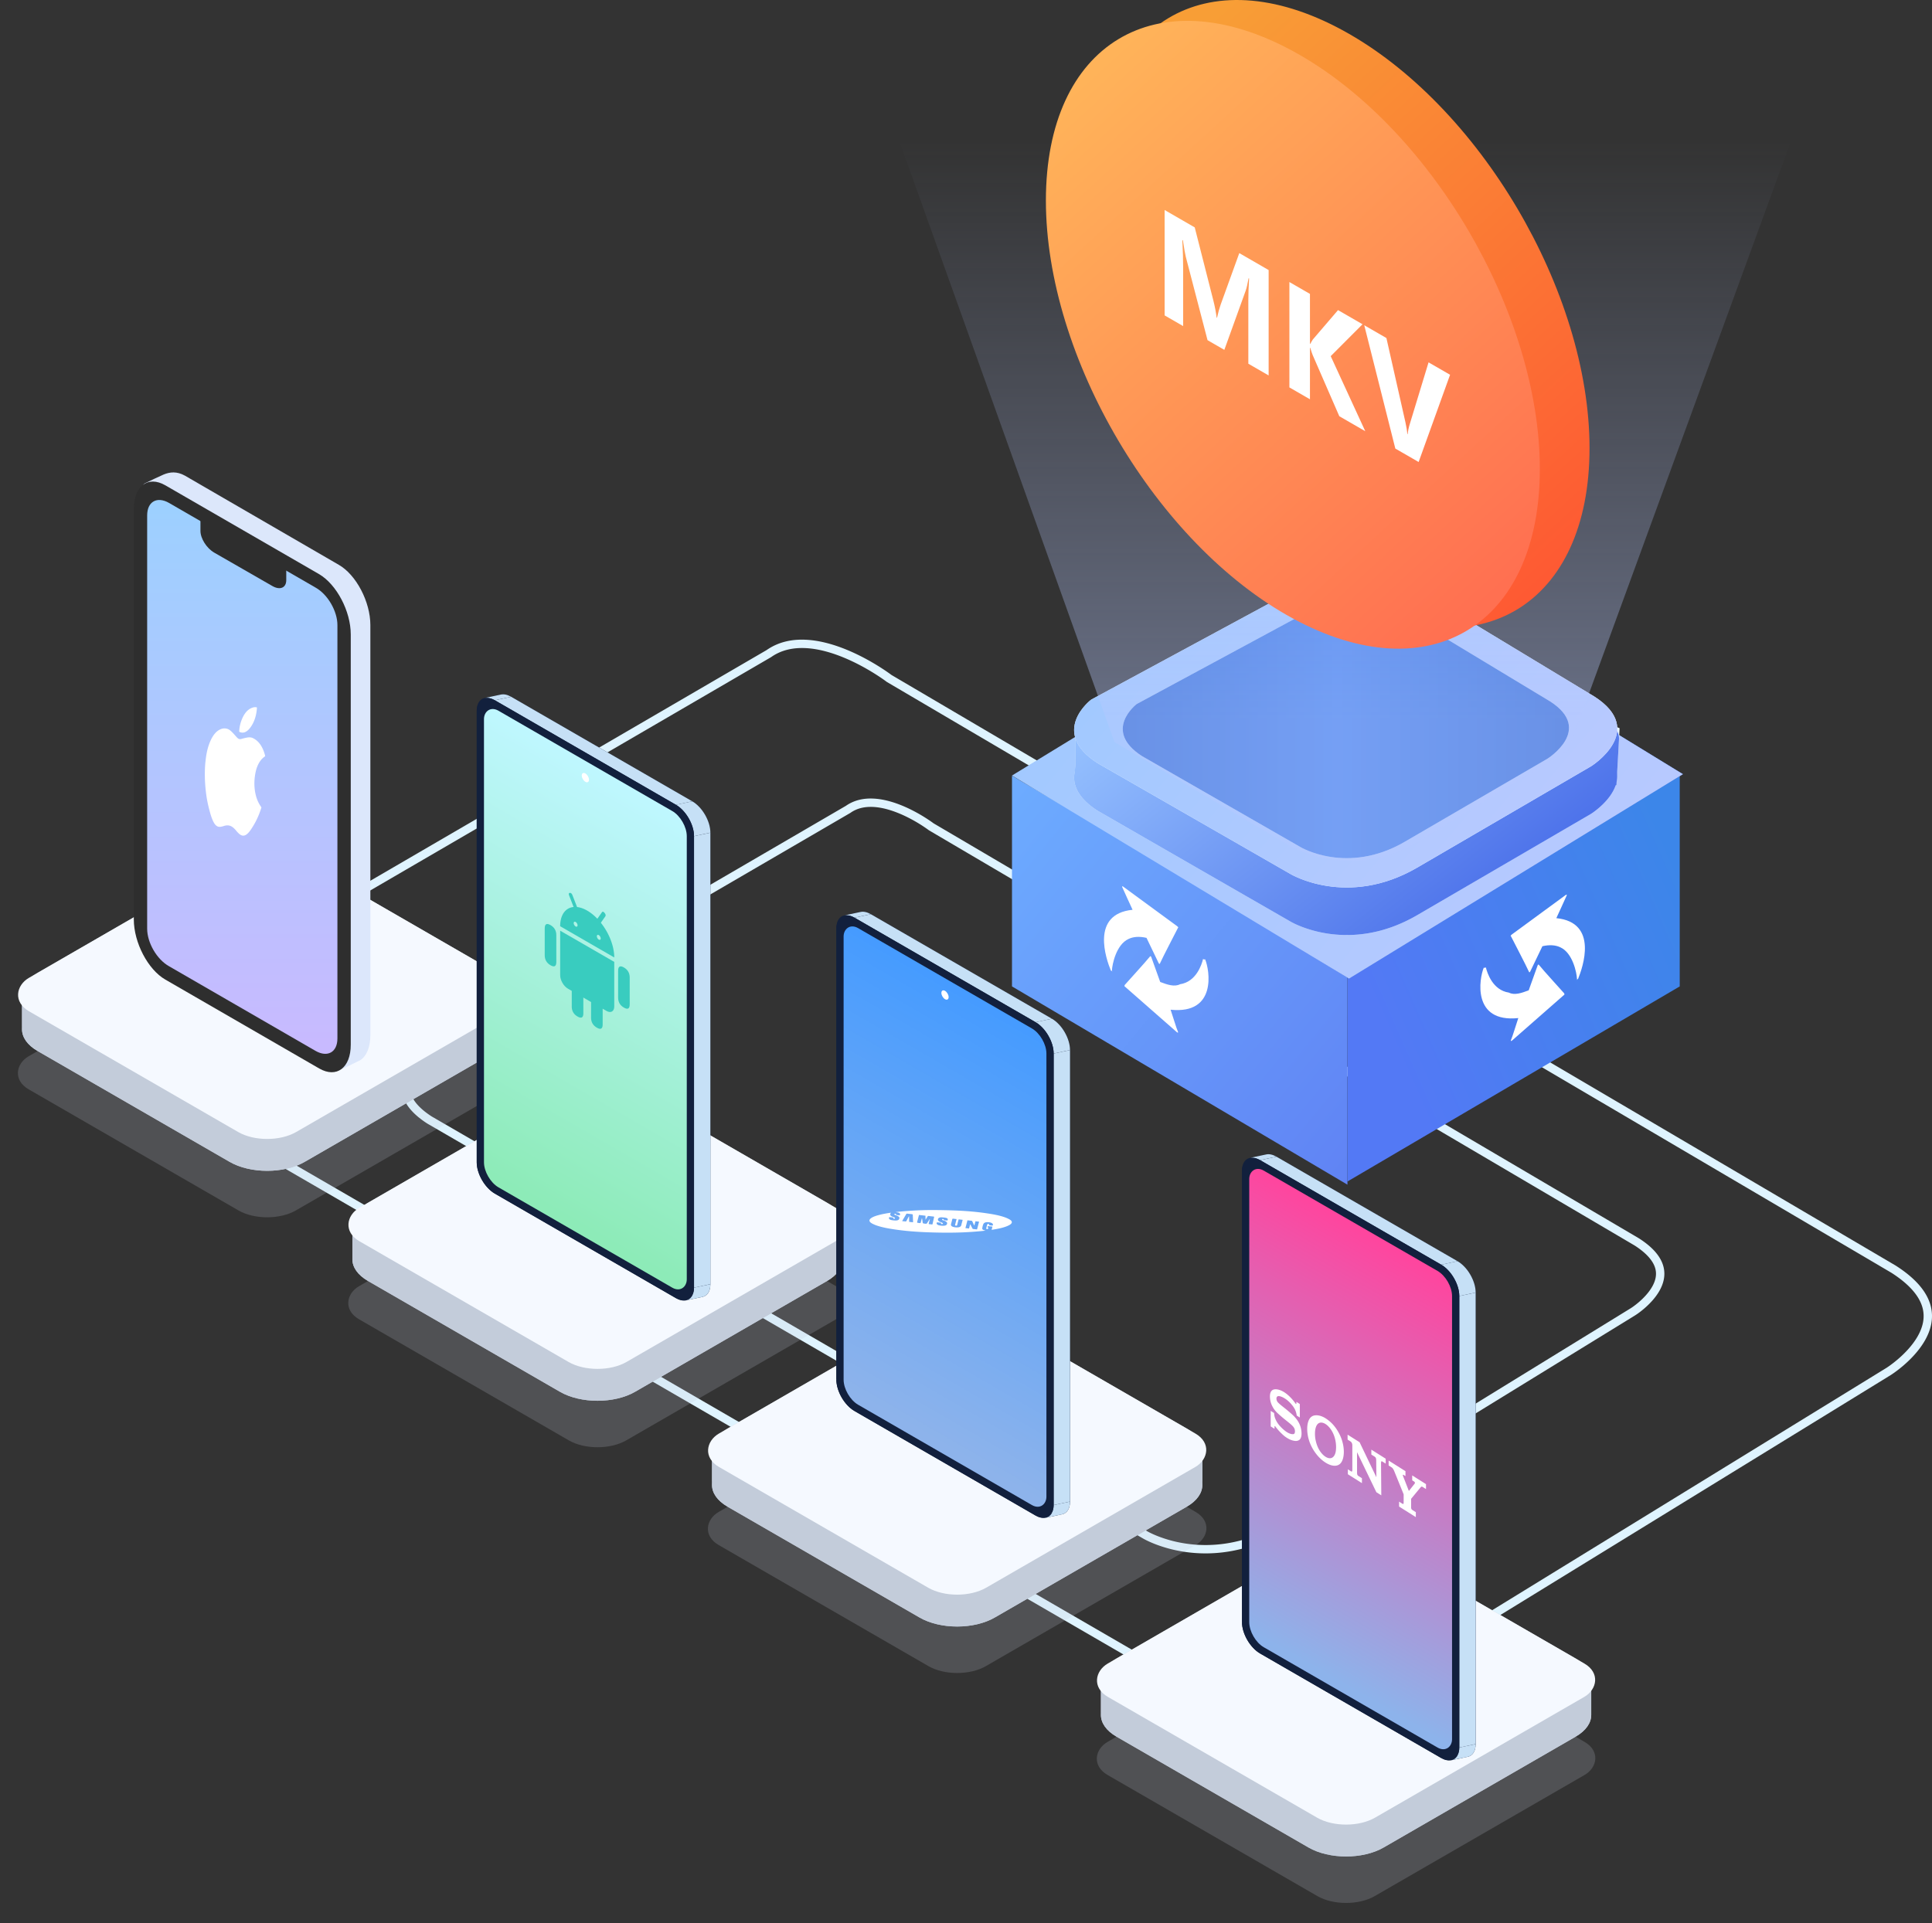 <svg width="462" height="460" fill="none" xmlns="http://www.w3.org/2000/svg"><rect width="100%" height="100%" fill="#333333" stroke="none"/><path fill-rule="evenodd" clip-rule="evenodd" d="M101.637 253.686a12.67 12.67 0 0 0-1.203 1.148c-.751.817-1.568 1.917-2.039 3.165-.457 1.211-.58 2.524-.033 3.929.557 1.434 1.905 3.206 4.865 5.115l171.152 99.243.008.005h.001l.002.002.001.001.015.008.099.055c.093.052.242.132.442.233.4.201 1.008.487 1.799.803a30.832 30.832 0 0 0 6.757 1.809c5.694.859 13.605.485 22.397-4.583l84.11-51.729.003-.002.01-.006.01-.006.039-.026a14.103 14.103 0 0 0 .454-.311c.344-.246.827-.61 1.367-1.073 1.099-.943 2.345-2.221 3.177-3.676.821-1.437 1.163-2.9.76-4.38-.409-1.498-1.69-3.414-4.967-5.512l-168.735-99.302-.094-.072-.002-.001-.002-.001-.02-.015-.057-.043-.037-.027a34.756 34.756 0 0 0-1.869-1.256c-1.273-.795-3.035-1.789-5.019-2.61-4.125-1.708-8.469-2.375-11.611-.178l-.067.047-101.713 59.246Zm121.609-56.752 168.664 99.259c14.177 9.047-.84 18.393-.84 18.393l-84.146 51.751c-18.505 10.683-33.56 1.673-33.56 1.673l-171.18-99.26c-12.857-8.259-1.677-16.721-1.677-16.721l101.765-59.276c8.09-5.655 20.974 4.181 20.974 4.181Z" fill="#DFF4FF"/><path fill-rule="evenodd" clip-rule="evenodd" d="m39.543 241.524 144.849-84.342.067-.047c4.857-3.394 11.423-2.284 17.342.165 2.881 1.192 5.433 2.632 7.271 3.78a49.665 49.665 0 0 1 2.148 1.418c.249.175.44.313.567.405l.14.104.032.024.006.005h.001l.094.072 240.223 141.323c4.779 3.056 6.788 5.938 7.445 8.344.652 2.389.077 4.706-1.164 6.876-1.252 2.19-3.105 4.082-4.707 5.456-.792.678-1.5 1.212-2.006 1.573-.252.18-.454.316-.588.406l-.149.097-.028.018-.005.003-.006.004-119.776 73.638c-12.714 7.33-24.181 7.881-32.451 6.633-4.149-.626-7.503-1.707-9.808-2.626a33.55 33.55 0 0 1-2.63-1.173 19.342 19.342 0 0 1-.658-.346l-.075-.041-.079-.045-.032-.019h-.001l-.001-.001-.001-.001-.01-.006L41.848 261.957c-4.323-2.783-6.396-5.435-7.275-7.695-.868-2.233-.664-4.322.044-6.199.723-1.914 1.961-3.571 3.071-4.779a19.024 19.024 0 0 1 1.404-1.378c.177-.157.319-.274.412-.35l.04-.032Zm1.262 22.141c-18.306-11.756-2.388-23.799-2.388-23.799l144.897-84.37c11.519-8.05 29.864 5.95 29.864 5.95l240.15 141.28c20.186 12.876-1.195 26.179-1.195 26.179l-119.81 73.66c-26.349 15.205-47.785 2.38-47.785 2.38L40.805 263.665Z" fill="#DFF4FF"/><path fill-rule="evenodd" clip-rule="evenodd" d="M242 185.554v50.387l80.215 47.422v-50.8L242 185.554Z" fill="url(#a)"/><path fill-rule="evenodd" clip-rule="evenodd" d="M401.674 185.554v50.387l-79.459 46.664v-49.284l79.459-47.767Z" fill="url(#b)"/><path fill-rule="evenodd" clip-rule="evenodd" d="M279.929 241.515c.469 1.343 1.403 4.531 1.763 5.29.11.376-.256.093-.256.093l-12.356-10.842c-.142-.142-.207.026-.151-.428.156-.204 5.119-5.629 6.068-6.841.177-.232.314.148.314.148l2.131 5.946c1.756.662 3.391 1.228 4.74.543 3.851-.584 5.171-4.647 5.513-6.057.076.013.172.246.483.08 1.104 2.591 2.865 13.226-8.249 12.068Zm-2.862-11.152-2.9-6.033c-1.685-.394-3.183-.296-4.341.284-2.876 1.339-3.863 5.977-3.936 7.562-.019.337.442.332-.256-.035-1.09-2.667-4.96-13.503 5.199-14.526-.644-1.366-1.956-4.278-2.461-5.393-.161-.388.215-.15.215-.15l12.883 9.446c.151.128.41.317.207.438-.106.247-3.654 7.025-4.305 8.508-.119.285-.305-.101-.305-.101ZM363.071 243.515c-.469 1.343-1.403 4.531-1.763 5.29-.11.376.256.093.256.093l12.356-10.842c.142-.142.207.026.151-.428-.156-.204-5.119-5.629-6.068-6.841-.177-.232-.314.148-.314.148l-2.131 5.946c-1.756.662-3.391 1.228-4.74.543-3.851-.584-5.171-4.647-5.513-6.057-.076.013-.172.246-.483.08-1.104 2.591-2.865 13.226 8.249 12.068Zm2.862-11.152 2.9-6.033c1.685-.394 3.183-.296 4.341.284 2.876 1.339 3.863 5.977 3.936 7.562.019.337-.442.332.256-.035 1.09-2.667 4.96-13.503-5.199-14.526.644-1.366 1.956-4.278 2.461-5.393.161-.388-.215-.15-.215-.15l-12.883 9.446c-.151.128-.41.317-.207.438.106.247 3.654 7.025 4.305 8.508.119.285.305-.101.305-.101Z" fill="#fff"/><path fill-rule="evenodd" clip-rule="evenodd" d="m322.595 136.27 79.848 48.904-79.848 48.905-79.849-48.905 79.849-48.904Z" fill="#316ADA"/><path d="m322.594 136.27 79.849 48.904-79.849 48.905L242 185.5l80.594-49.23Z" fill="url(#c)"/><path fill-rule="evenodd" clip-rule="evenodd" d="m387.296 174.181-.601 10.855a6.41 6.41 0 0 1-.11 1.977l-.046.816h-.18c-1.344 3.982-5.874 6.823-5.874 6.823l-41.621 24.264c-16.691 9.688-30.27 1.515-30.27 1.515l-46.162-26.537c-5.413-3.497-6.101-7.032-5.297-9.81v-10.662l6.811-3.032v6.704l54.486-29.451c7.297-5.13 18.919 3.791 18.919 3.791l42.378 25.623v-5.909l7.567 3.033Z" fill="#EAF6FF"/><path d="M384.823 173.189a3.714 3.714 0 0 1 2.326 3.652l-.42 7.575c-.023.413-.003.826-.002 1.24.001.441-.044.875-.13 1.297a.993.993 0 0 0-.016.122l-.036.651a.11.11 0 0 1-.108.103.11.11 0 0 0-.104.073c-1.248 3.584-5.055 6.228-5.741 6.681a4.355 4.355 0 0 1-.217.134l-41.511 24.199c-16.038 9.309-29.202 2.127-30.208 1.551l-.131-.076-46.093-26.497c-4.721-3.05-5.848-6.13-5.525-8.71.092-.74.228-1.478.228-2.223v-7.327c0-1.345.792-2.564 2.02-3.111l1.859-.828a2.084 2.084 0 0 1 2.932 1.904c0 1.578 1.686 2.583 3.075 1.833l51.411-27.789c6.55-4.604 16.583 2.111 18.57 3.535.238.171.474.332.725.484l39.244 23.727c1.211.733 2.758-.14 2.758-1.555a1.817 1.817 0 0 1 2.493-1.687l2.601 1.042Z" fill="url(#d)"/><path fill-rule="evenodd" clip-rule="evenodd" d="m262.433 182.52 46.162 26.538s13.578 8.173 30.27-1.517l41.621-24.262s13.545-8.476.757-16.681l-43.891-26.538s-11.622-8.921-18.919-3.791l-57.513 31.087s-10.083 7.674 1.513 15.164Z" fill="#EAF6FF"/><path d="m262.433 182.52 46.093 26.498.131.076c1.005.576 14.169 7.758 30.208-1.553l41.514-24.2c.072-.042.134-.079.203-.124 1.188-.782 12.812-8.822.661-16.619l-43.515-26.311a10.994 10.994 0 0 1-.725-.483c-1.986-1.424-12.02-8.139-18.57-3.535l-56.972 30.795c-.36.194-.702.412-1.007.686-1.845 1.657-8.065 8.283 1.979 14.77Z" fill="url(#e)"/><path fill-rule="evenodd" clip-rule="evenodd" d="m273.071 180.841 37.925 21.781s11.156 6.708 24.868-1.244l34.194-19.914s11.128-6.956.622-13.692l-36.06-21.781s-9.547-7.322-15.542-3.111l-47.25 25.515s-8.285 6.298 1.243 12.446Z" fill="#EAF6FF"/><path d="m273.071 180.841 37.925 21.781s11.156 6.708 24.868-1.244l34.194-19.914s11.128-6.956.622-13.692l-36.06-21.781s-9.547-7.322-15.542-3.111l-47.25 25.515s-8.285 6.298 1.243 12.446Z" fill="url(#f)"/><path opacity=".4" d="M215 33.58h213.333L375 179.5l-36.311 22.027a30.471 30.471 0 0 1-31.331.167L266.5 177.5 215 33.58Z" fill="url(#g)"/><path d="M321.047 7.23C288.43-10.502 261.99 5.505 261.99 42.98c0 37.477 26.44 82.231 59.057 99.964 32.616 17.731 59.057 1.725 59.057-35.751 0-37.475-26.441-82.231-59.057-99.963Z" fill="url(#h)"/><path d="M309.163 12.215c-32.616-17.732-59.058-1.726-59.058 35.75 0 37.477 26.442 82.232 59.058 99.964s59.056 1.726 59.056-35.751-26.44-82.23-59.056-99.963Z" fill="url(#i)"/><path d="m303.371 89.802-4.856-2.804V71.916c0-1.629.061-3.393.183-5.291l-.122-.07c-.254 1.4-.482 2.381-.685 2.944l-5.115 14.186-4.019-2.32-5.206-19.97c-.142-.539-.371-1.842-.685-3.91l-.137-.08c.132 2.56.198 4.779.198 6.654v13.939l-4.43-2.558V50.233l7.2 4.158 4.46 17.516c.356 1.4.614 2.751.777 4.052l.091.053c.274-1.237.563-2.282.868-3.138l4.46-12.331 7.018 4.052v25.207Zm23.109 13.342-6.211-3.586-6.363-14.625c-.122-.282-.315-.856-.579-1.723l-.076-.044v12.34l-4.917-2.839V67.46l4.917 2.839v11.918l.076.044c.122-.258.325-.61.609-1.055l6.028-7.031 5.861 3.384-7.611 7.629 8.266 17.956Zm20.277-13.5-7.52 20.865-5.572-3.217-7.429-29.496 5.298 3.058 4.552 20.171c.243 1.09.39 2.013.441 2.769l.091.053c.071-.744.229-1.515.472-2.312l4.522-14.862 5.145 2.97Z" fill="#fff"/><rect opacity=".2" width="73.771" height="73.771" rx="7.92" transform="matrix(.866 .5 -.866 .5 63.887 219.719)" fill="#C3CCDA"/><path d="M54.902 214.507c4.963-2.865 13.009-2.865 17.971 0l45.917 26.51c2.481 1.432 3.721 3.31 3.722 5.187 0 1.878-1.241 3.756-3.722 5.189l-45.917 26.51c-4.962 2.865-13.008 2.865-17.97 0l-45.917-26.51c-2.481-1.433-3.722-3.31-3.722-5.187 0-1.878 1.24-3.756 3.722-5.189l45.916-26.51Z" fill="#C3CCDA"/><path d="M54.902 206.188c4.962-2.865 13.008-2.865 17.971 0v8.319c-4.962-2.865-13.008-2.865-17.97 0l-.001-8.319ZM118.789 232.698l-45.916-26.51v8.32l45.916 26.51v-8.32Z" fill="#C3CCDA"/><path d="m54.904 206.188-45.916 26.51v8.32l45.916-26.51v-8.32ZM122.512 237.886c-.001-1.877-1.241-3.754-3.722-5.187v8.32c2.481 1.433 3.721 3.31 3.722 5.187v-8.32ZM8.988 232.699c-2.481 1.433-3.722 3.311-3.722 5.189v8.318c0-1.877 1.241-3.754 3.722-5.187v-8.32Z" fill="#C3CCDA"/><path d="M118.79 243.074c2.481-1.432 3.721-3.31 3.722-5.188v8.32c0 1.878-1.241 3.756-3.722 5.188v-8.32ZM5.266 237.886c0 1.877 1.241 3.754 3.722 5.187v8.32c-2.48-1.433-3.721-3.309-3.722-5.187v-8.32ZM72.873 269.584l45.917-26.51v8.32l-45.917 26.51v-8.32ZM8.988 243.074l45.916 26.51v8.32l-45.916-26.51v-8.32Z" fill="#C3CCDA"/><path d="M54.902 269.584c4.962 2.865 13.008 2.865 17.97 0v8.32c-4.962 2.865-13.008 2.865-17.97 0v-8.32Z" fill="#C3CCDA"/><rect width="73.771" height="73.771" rx="8" transform="matrix(.866 .5 -.866 .5 63.887 201)" fill="#F5F9FF"/><path d="m79.873 253.878-36.804-21.267c-4.142-2.378-7.537-8.833-7.537-14.405v-98.114c0-2.786-2.309-3.465-.883-4.484.068-.068 4.414-2.107 4.482-2.107 1.494-.611 3.123-.815 5.093.272l36.803 21.335c4.142 2.378 7.537 8.833 7.537 14.405v98.114c0 2.922-.95 5.028-2.444 5.979-.068.068-5.16 2.514-5.229 2.514-1.426.476.815-1.155-1.018-2.242Z" fill="#DCE7FB"/><path d="m76.34 255.576-36.804-21.267c-4.142-2.378-7.537-8.833-7.537-14.404V121.79c0-5.571 3.395-8.085 7.537-5.707L76.34 137.35c4.142 2.446 7.537 8.833 7.537 14.405v98.114c0 5.571-3.395 8.085-7.537 5.707Z" fill="#2E2E2E"/><path d="M40.42 120.296c-2.851-1.631-5.228-.34-5.228 2.99v98.861c0 3.33 2.309 7.338 5.229 8.969l35.038 20.248c2.852 1.631 5.228.34 5.228-2.99v-98.861c0-3.33-2.308-7.338-5.228-8.969L40.42 120.296Z" fill="url(#j)"/><path d="M62.411 192.958c-.775-1.084-1.297-2.462-1.5-4.192-.145-1.244-.08-2.468.132-3.67.196-1.117.535-2.064 1.026-2.832.368-.576.79-.991 1.244-1.309.11-.078.111-.079.06-.28a9.598 9.598 0 0 0-.367-1.15c-.608-1.545-1.46-2.431-2.45-2.94-.513-.263-1.038-.255-1.561-.148-.441.091-.882.19-1.319.322-.372.112-.701-.017-1.025-.373-.383-.421-.756-.875-1.15-1.263-.387-.382-.785-.706-1.229-.814-.378-.092-.756-.112-1.133-.013-1.357.355-2.373 1.648-3.117 3.66-.448 1.214-.715 2.562-.87 4.069-.085.67-.132 1.427-.155 2.191-.06 2.034.073 4.035.346 6.015.207 1.491.541 2.896.926 4.266.218.78.477 1.514.812 2.155.411.789.914 1.164 1.514 1.122.311-.022.618-.096.924-.197.462-.153.926-.211 1.395-.083.573.156 1.078.608 1.554 1.187.251.307.511.586.787.816.558.466 1.12.513 1.689.103.328-.236.626-.568.902-.958 1.048-1.482 1.942-3.208 2.608-5.297.072-.229.073-.224-.043-.387ZM57.286 175.072c.445.203.89.229 1.336.036.549-.237 1.022-.731 1.448-1.374.68-1.025 1.148-2.291 1.325-3.877.011-.104.024-.208.034-.312.034-.333.021-.352-.17-.378-.456-.063-.897.061-1.331.284-1.01.52-1.772 1.613-2.31 3.208a8.497 8.497 0 0 0-.41 2.226c-.006.118.02.16.078.187Z" fill="#fff"/><path fill-rule="evenodd" clip-rule="evenodd" d="M68.453 136.116v2.651c0 1.83-1.482 2.463-3.31 1.413l-13.901-7.987c-1.828-1.05-3.31-3.385-3.31-5.216v-2.651l20.52 11.79Z" fill="#2E2E2E"/><rect opacity=".2" width="73.771" height="73.771" rx="7.92" transform="matrix(.866 .5 -.866 .5 321.887 383.719)" fill="#C3CCDA"/><path d="M312.902 378.507c4.963-2.865 13.009-2.865 17.971 0l45.917 26.51c2.481 1.432 3.721 3.31 3.722 5.187 0 1.878-1.241 3.756-3.722 5.189l-45.917 26.51c-4.962 2.865-13.008 2.865-17.971 0l-45.916-26.51c-2.481-1.433-3.722-3.31-3.722-5.187-.001-1.878 1.24-3.756 3.722-5.189l45.916-26.51Z" fill="#C3CCDA"/><path d="M312.902 370.188c4.962-2.865 13.008-2.865 17.971 0v8.319c-4.962-2.865-13.008-2.865-17.971 0v-8.319ZM376.789 396.698l-45.916-26.51v8.32l45.916 26.51v-8.32Z" fill="#C3CCDA"/><path d="m312.904 370.188-45.916 26.51v8.32l45.916-26.51v-8.32ZM380.512 401.886c-.001-1.877-1.241-3.754-3.722-5.187v8.32c2.481 1.433 3.721 3.31 3.722 5.187v-8.32ZM266.988 396.699c-2.481 1.433-3.722 3.311-3.722 5.189v8.318c.001-1.877 1.241-3.754 3.722-5.187v-8.32Z" fill="#C3CCDA"/><path d="M376.79 407.074c2.481-1.432 3.721-3.31 3.722-5.188v8.32c0 1.878-1.241 3.756-3.722 5.188v-8.32ZM263.266 401.886c.001 1.877 1.241 3.754 3.722 5.187v8.32c-2.481-1.433-3.721-3.309-3.722-5.187v-8.32ZM330.873 433.584l45.917-26.51v8.32l-45.917 26.51v-8.32ZM266.988 407.074l45.916 26.51v8.32l-45.916-26.51v-8.32Z" fill="#C3CCDA"/><path d="M312.902 433.584c4.962 2.865 13.008 2.865 17.971 0v8.32c-4.963 2.865-13.009 2.865-17.971 0v-8.32Z" fill="#C3CCDA"/><rect width="73.771" height="73.771" rx="8" transform="matrix(.866 .5 -.866 .5 321.887 365)" fill="#F5F9FF"/><path d="M352.873 309.168c0-2.762-1.939-6.12-4.33-7.5l-43.301-25c-.906-.523-1.747-.688-2.442-.54-1.14.242-1.888 1.324-1.888 3.04v108c0 2.761 1.938 6.119 4.33 7.5l43.301 25c.906.522 1.746.687 2.441.539 1.141-.242 1.889-1.324 1.889-3.039v-108Z" fill="#12203D"/><path d="M301.33 395.5c-2.392-1.381-4.331-4.739-4.331-7.5l3.913-.832c0 2.761 1.939 6.119 4.33 7.5l-3.912.832Z" fill="#12203D"/><path d="M297 388V280l3.912-.832v108L297 388ZM344.63 420.5l-43.301-25 3.913-.832 43.301 25-3.913.832Z" fill="#12203D"/><path d="M297 279.999c0-1.715.748-2.797 1.888-3.039l3.912-.832c-1.14.243-1.888 1.324-1.888 3.04l-3.912.831Z" fill="#12203D"/><path d="M298.888 276.96c.695-.148 1.536.016 2.442.539l3.912-.831c-.905-.523-1.746-.688-2.441-.54l-3.913.832Z" fill="#C6E0F6"/><path d="M347.074 421.039c-.695.148-1.536-.016-2.442-.539l3.913-.832c.905.523 1.746.687 2.441.54l-3.912.831Z" fill="#12203D"/><path d="M348.96 418c0 1.715-.748 2.797-1.887 3.039l3.911-.831c1.141-.243 1.889-1.324 1.889-3.04l-3.913.832ZM301.329 277.5l43.301 25 3.913-.832-43.301-25-3.913.832Z" fill="#C6E0F6"/><path d="M348.96 310v108l3.913-.832v-108l-3.913.832Z" fill="#C6E0F6"/><path d="M348.96 310c0-2.762-1.938-6.12-4.33-7.5l3.913-.832c2.391 1.381 4.33 4.739 4.33 7.5l-3.913.832Z" fill="#C6E0F6"/><rect width="60" height="118" rx="5" transform="matrix(-.866 -.5 0 1 348.961 305)" fill="#12203D"/><rect width="56" height="114" rx="4" transform="matrix(-.866 -.5 0 1 347.229 306)" fill="url(#k)"/><path d="M332.066 349.355v1.178l.713.45c.311.196.516.642.632.92.094.228 2.146 5.279 2.196 5.409.049.13.049.131.049.194v1.861c0 .085-.006.167-.016.244a.211.211 0 0 1-.064.102.121.121 0 0 1-.094.025 1.484 1.484 0 0 1-.203-.108l-.714-.451v1.178l4.002 2.525v-1.178l-.753-.475a1.843 1.843 0 0 1-.201-.148.639.639 0 0 1-.095-.145.9.9 0 0 1-.063-.181 2.41 2.41 0 0 1-.016-.264v-1.86a.283.283 0 0 1 .027-.157l2.22-2.688c.204-.237.31-.25.577-.081l.737.464v-1.178l-3.298-2.081v1.176l.498.314a.223.223 0 0 1 .076.077.46.46 0 0 1 .071.259.202.202 0 0 1-.028.101 257.86 257.86 0 0 1-1.398 1.768c-.017.014-.028.001-.041-.034l-1.367-3.505c-.095-.249-.021-.374.091-.303l.486.306v-1.176l-4.024-2.538ZM322.252 343.162v1.178l.639.403c.461.291.492.726.492 1.087v5.514c0 .33.012.791-.282.605l-.788-.497v1.177l3.366 2.123v-1.177l-.821-.518c-.328-.206-.343-.458-.347-.975v-4.724l4.623 9.574 1.175.742-.062-7.558c.006-.545.027-.715.379-.493l.737.465v-1.177l-3.433-2.167v1.177l.754.476c.346.219.404.471.409.991l.041 3.96-4.013-8.376-2.869-1.81ZM307.094 333.006c-.723-.456-1.545-.755-2.239-.69-.648.059-1.175.476-1.175 1.721a5.296 5.296 0 0 0 .429 2.025c.187.397.49 1.063 1.279 1.841a30.016 30.016 0 0 0 1.86 1.615c.751.602 1.48 1.175 1.778 1.492.238.247.637.632.637 1.355 0 .722-.42.674-.494.675-.073.001-.577.056-1.483-.516-.601-.406-1.196-.946-1.767-1.605a5.748 5.748 0 0 1-1.023-1.749 3.867 3.867 0 0 1-.213-1.18l-.821-.518v3.711l.912.575v-.502c0-.038.006-.071.017-.096.012-.025.029-.041.049-.046.02-.006.042-.001.066.014.023.015.045.04.065.071.43.573.877 1.088 1.334 1.539.48.463.789.776 1.385 1.152.629.415 1.255.668 1.856.747a1.54 1.54 0 0 0 1.102-.182c.185-.113.335-.315.437-.589.103-.274.155-.613.153-.992a5.673 5.673 0 0 0-.476-2.221 5.839 5.839 0 0 0-.589-1.02 8.505 8.505 0 0 0-.725-.866c-.473-.486-1.536-1.39-2.045-1.793-.532-.425-1.457-1.133-1.827-1.55a1.366 1.366 0 0 1-.34-.874c0-.305.104-.497.31-.575.328-.125.989.087 1.679.522.668.408 1.33 1.034 1.945 1.84.166.221.321.469.463.738.231.465.391.998.456 1.519l.737.465v-3.23l-.821-.518v.375c0 .12-.075.232-.224.007-.37-.545-1.411-1.874-2.687-2.687ZM316.974 339.241c-1.294-.816-2.667-.96-3.443-.311-.296.248-.532.629-.694 1.118-.161.49-.244 1.077-.243 1.723-.005.646.076 1.34.238 2.036.162.696.4 1.377.699 1.999.836 1.741 2.09 3.183 3.443 4.037 1.355.855 2.636 1.02 3.452.314.29-.261.521-.649.68-1.14.159-.492.242-1.077.244-1.721a8.878 8.878 0 0 0-.235-2.023 9.852 9.852 0 0 0-.689-1.99c-.876-1.834-2.021-3.139-3.452-4.042Zm0 1.378c.707.447 1.389 1.288 1.848 2.306.444.986.676 2.13.676 3.198 0 1.118-.211 1.89-.676 2.344-.465.453-1.131.433-1.848-.019-.712-.45-1.392-1.287-1.851-2.315a8.318 8.318 0 0 1-.507-1.597 7.312 7.312 0 0 1-.165-1.598c0-1.062.229-1.919.672-2.347.459-.443 1.143-.418 1.851.028Z" fill="#fff"/><rect opacity=".2" width="73.771" height="73.771" rx="7.92" transform="matrix(.866 .5 -.866 .5 142.887 274.719)" fill="#C3CCDA"/><path d="M133.902 269.507c4.963-2.865 13.009-2.865 17.971 0l45.917 26.51c2.481 1.432 3.721 3.31 3.722 5.187 0 1.878-1.241 3.756-3.722 5.189l-45.917 26.51c-4.962 2.865-13.008 2.865-17.971 0l-45.916-26.51c-2.481-1.433-3.722-3.31-3.722-5.187 0-1.878 1.24-3.756 3.722-5.189l45.916-26.51Z" fill="#C3CCDA"/><path d="M133.902 261.188c4.962-2.865 13.008-2.865 17.971 0v8.319c-4.962-2.865-13.008-2.865-17.971 0v-8.319ZM197.789 287.698l-45.916-26.51v8.32l45.916 26.51v-8.32Z" fill="#C3CCDA"/><path d="m133.904 261.188-45.916 26.51v8.32l45.916-26.51v-8.32ZM201.512 292.886c-.001-1.877-1.241-3.754-3.722-5.187v8.32c2.481 1.433 3.721 3.31 3.722 5.187v-8.32ZM87.988 287.699c-2.481 1.433-3.722 3.311-3.722 5.189v8.318c0-1.877 1.241-3.754 3.722-5.187v-8.32Z" fill="#C3CCDA"/><path d="M197.79 298.074c2.481-1.432 3.721-3.31 3.722-5.188v8.32c0 1.878-1.241 3.756-3.722 5.188v-8.32ZM84.266 292.886c0 1.877 1.241 3.754 3.722 5.187v8.32c-2.48-1.433-3.721-3.309-3.722-5.187v-8.32ZM151.873 324.584l45.917-26.51v8.32l-45.917 26.51v-8.32ZM87.988 298.074l45.916 26.51v8.32l-45.916-26.51v-8.32Z" fill="#C3CCDA"/><path d="M133.902 324.584c4.962 2.865 13.008 2.865 17.971 0v8.32c-4.963 2.865-13.009 2.865-17.971 0v-8.32Z" fill="#C3CCDA"/><rect width="73.771" height="73.771" rx="8" transform="matrix(.866 .5 -.866 .5 142.887 256)" fill="#F5F9FF"/><path d="M169.873 199.168c0-2.762-1.939-6.12-4.33-7.5l-43.301-25c-.906-.523-1.747-.688-2.442-.54-1.14.242-1.888 1.324-1.888 3.04v108c0 2.761 1.938 6.119 4.33 7.5l43.301 25c.906.522 1.746.687 2.441.539 1.141-.242 1.889-1.324 1.889-3.039v-108Z" fill="#12203D"/><path d="M118.33 285.5c-2.392-1.381-4.331-4.739-4.331-7.5l3.913-.832c0 2.761 1.939 6.119 4.33 7.5l-3.912.832Z" fill="#12203D"/><path d="M114 278V170l3.912-.832v108L114 278ZM161.63 310.5l-43.301-25 3.913-.832 43.301 25-3.913.832ZM114 169.999c0-1.715.748-2.797 1.888-3.039l3.912-.832c-1.14.243-1.888 1.324-1.888 3.04l-3.912.831Z" fill="#12203D"/><path d="M115.888 166.96c.695-.148 1.536.016 2.442.539l3.912-.831c-.905-.523-1.746-.688-2.441-.54l-3.913.832Z" fill="#C6E0F6"/><path d="M164.074 311.039c-.695.148-1.536-.016-2.442-.539l3.913-.832c.905.523 1.746.687 2.441.54l-3.912.831Z" fill="#12203D"/><path d="M165.96 308c0 1.715-.748 2.797-1.887 3.039l3.911-.831c1.141-.243 1.889-1.324 1.889-3.04l-3.913.832ZM118.329 167.5l43.301 25 3.913-.832-43.301-25-3.913.832Z" fill="#C6E0F6"/><path d="M165.96 200v108l3.913-.832v-108l-3.913.832Z" fill="#C6E0F6"/><path d="M165.96 200c0-2.762-1.938-6.12-4.33-7.5l3.913-.832c2.391 1.381 4.33 4.739 4.33 7.5l-3.913.832Z" fill="#C6E0F6"/><rect width="60" height="118" rx="5" transform="matrix(-.866 -.5 0 1 165.961 195)" fill="#12203D"/><rect width="56" height="114" rx="4" transform="matrix(-.866 -.5 0 1 164.229 196)" fill="url(#l)"/><circle cx="1" cy="1" r="1" transform="matrix(-.866 -.5 0 1 140.846 185.5)" fill="#fff"/><path d="m146.887 230.079-12.933-7.467v10.667c0 .565.195 1.22.541 1.82.347.601.817 1.097 1.307 1.38l9.237 5.333c.49.283.96.329 1.307.129.346-.2.541-.63.541-1.196v-10.666Zm-15.242-8.8c-.924-.534-1.386-.267-1.386.8v6.4c0 1.066.462 1.866 1.386 2.4.924.533 1.386.266 1.386-.8v-6.4c0-1.067-.462-1.867-1.386-2.4Zm17.551 10.133c-.923-.533-1.385-.267-1.385.8v6.4c0 1.067.462 1.867 1.385 2.4.924.533 1.386.267 1.386-.8v-6.4c0-1.067-.462-1.867-1.386-2.4Z" fill="#39CCBF"/><path d="M142.73 236.212c-.924-.533-1.386-.267-1.386.8v6.4c0 1.067.462 1.867 1.386 2.4.924.533 1.386.267 1.386-.8v-6.4c0-1.067-.462-1.867-1.386-2.4Zm-4.619-2.667c-.923-.533-1.385-.266-1.385.8v6.4c0 1.067.462 1.867 1.385 2.4.924.534 1.386.267 1.386-.8v-6.4c0-1.066-.462-1.866-1.386-2.4Zm-4.157-12 12.933 7.467c0-1.98-.681-4.273-1.894-6.373-1.213-2.101-2.857-3.837-4.572-4.827-1.715-.99-3.36-1.153-4.573-.453-1.212.7-1.894 2.206-1.894 4.186Zm3.695.052a.935.935 0 0 1-.326-.344.944.944 0 0 1-.136-.456c0-.141.049-.249.136-.299.086-.05.204-.038.326.033.123.071.24.195.327.345.087.15.135.313.135.455 0 .141-.048.249-.135.299-.087.05-.204.038-.327-.033Zm5.543 3.148a.787.787 0 0 1-.178-.142 1.097 1.097 0 0 1-.252-.434.814.814 0 0 1-.035-.226.45.45 0 0 1 .035-.184.246.246 0 0 1 .101-.116.252.252 0 0 1 .151-.028.447.447 0 0 1 .178.064.947.947 0 0 1 .324.344c.086.15.134.313.134.453 0 .141-.048.248-.134.299-.086.05-.202.039-.324-.03Z" fill="#39CCBF"/><path d="M144.578 218.364c-.267-.331-.477-.388-.631-.169l-1.386 1.972c-.154.219-.098.494.169.826.267.331.477.388.631.169l1.386-1.971c.154-.22.097-.495-.169-.827Zm-8.314-4.8c.266-.024.477.163.631.56l1.385 3.571c.154.397.098.607-.169.631-.267.024-.477-.163-.631-.559l-1.385-3.572c-.154-.397-.098-.607.169-.631Z" fill="#39CCBF"/><rect opacity=".2" width="73.771" height="73.771" rx="7.92" transform="matrix(.866 .5 -.866 .5 228.887 328.719)" fill="#C3CCDA"/><path d="M219.902 323.507c4.963-2.865 13.009-2.865 17.971 0l45.917 26.51c2.481 1.432 3.721 3.31 3.722 5.187 0 1.878-1.241 3.756-3.722 5.189l-45.917 26.51c-4.962 2.865-13.008 2.865-17.971 0l-45.916-26.51c-2.481-1.433-3.722-3.31-3.722-5.187-.001-1.878 1.24-3.756 3.722-5.189l45.916-26.51Z" fill="#C3CCDA"/><path d="M219.902 315.188c4.962-2.865 13.008-2.865 17.971 0v8.319c-4.962-2.865-13.008-2.865-17.971 0v-8.319ZM283.789 341.698l-45.916-26.51v8.32l45.916 26.51v-8.32Z" fill="#C3CCDA"/><path d="m219.904 315.188-45.916 26.51v8.32l45.916-26.51v-8.32ZM287.512 346.886c-.001-1.877-1.241-3.754-3.722-5.187v8.32c2.481 1.433 3.721 3.31 3.722 5.187v-8.32ZM173.988 341.699c-2.481 1.433-3.722 3.311-3.722 5.189v8.318c.001-1.877 1.241-3.754 3.722-5.187v-8.32Z" fill="#C3CCDA"/><path d="M283.79 352.074c2.481-1.432 3.721-3.31 3.722-5.188v8.32c0 1.878-1.241 3.756-3.722 5.188v-8.32ZM170.266 346.886c.001 1.877 1.241 3.754 3.722 5.187v8.32c-2.481-1.433-3.721-3.309-3.722-5.187v-8.32ZM237.873 378.584l45.917-26.51v8.32l-45.917 26.51v-8.32ZM173.988 352.074l45.916 26.51v8.32l-45.916-26.51v-8.32Z" fill="#C3CCDA"/><path d="M219.902 378.584c4.962 2.865 13.008 2.865 17.971 0v8.32c-4.963 2.865-13.009 2.865-17.971 0v-8.32Z" fill="#C3CCDA"/><rect width="73.771" height="73.771" rx="8" transform="matrix(.866 .5 -.866 .5 228.887 310)" fill="#F5F9FF"/><path d="M255.873 251.168c0-2.762-1.939-6.12-4.33-7.5l-43.301-25c-.906-.523-1.747-.688-2.442-.54-1.14.242-1.888 1.324-1.888 3.04v108c0 2.761 1.938 6.119 4.33 7.5l43.301 25c.906.522 1.746.687 2.441.539 1.141-.242 1.889-1.324 1.889-3.039v-108Z" fill="#12203D"/><path d="M204.33 337.5c-2.392-1.381-4.331-4.739-4.331-7.5l3.913-.832c0 2.761 1.939 6.119 4.33 7.5l-3.912.832Z" fill="#12203D"/><path d="M200 330V222l3.912-.832v108L200 330ZM247.63 362.5l-43.301-25 3.913-.832 43.301 25-3.913.832ZM200 221.999c0-1.715.748-2.797 1.888-3.039l3.912-.832c-1.14.243-1.888 1.324-1.888 3.04l-3.912.831Z" fill="#12203D"/><path d="M201.888 218.96c.695-.148 1.536.016 2.442.539l3.912-.831c-.905-.523-1.746-.688-2.441-.54l-3.913.832Z" fill="#C6E0F6"/><path d="M250.074 363.039c-.695.148-1.536-.016-2.442-.539l3.913-.832c.905.523 1.746.687 2.441.54l-3.912.831Z" fill="#12203D"/><path d="M251.96 360c0 1.715-.748 2.797-1.887 3.039l3.911-.831c1.141-.243 1.889-1.324 1.889-3.04l-3.913.832ZM204.329 219.5l43.301 25 3.913-.832-43.301-25-3.913.832Z" fill="#C6E0F6"/><path d="M251.96 252v108l3.913-.832v-108l-3.913.832Z" fill="#C6E0F6"/><path d="M251.96 252c0-2.762-1.938-6.12-4.33-7.5l3.913-.832c2.391 1.381 4.33 4.739 4.33 7.5l-3.913.832Z" fill="#C6E0F6"/><rect width="60" height="118" rx="5" transform="matrix(-.866 -.5 0 1 251.961 247)" fill="#12203D"/><rect width="56" height="114" rx="4" transform="matrix(-.866 -.5 0 1 250.229 248)" fill="url(#m)"/><circle cx="1" cy="1" r="1" transform="matrix(-.866 -.5 0 1 226.846 237.5)" fill="#fff"/><path d="M213.04 290.074c-.055.112-.116.205-.144.302-.069.244.063.452.436.607.179.075.38.135.539.221a.343.343 0 0 1 .165.21c.008.034-.105.1-.179.106-.137.011-.252-.034-.258-.128-.004-.054-.001-.108-.001-.169l-.926-.104c-.238.302-.028.61.522.72.288.057.601.086.903.097.386.013.72-.064.868-.278.173-.252.179-.51-.182-.732-.158-.098-.375-.165-.563-.248-.11-.048-.248-.088-.316-.151-.051-.047-.038-.131-.002-.186.015-.022.188-.033.249-.012.068.025.137.097.126.14-.027.111.053.149.23.163.161.012.32.032.479.052.144.019.197-.013.223-.091.101-.311-.076-.487-.619-.596-.121-.024-.244-.044-.436-.079.395-.042.725-.08 1.058-.112a80.579 80.579 0 0 1 8.427-.371c1.734.012 3.472.05 5.206.124 2.426.103 4.838.312 7.216.669 1.385.208 2.76.449 4.017.869a7.47 7.47 0 0 1 1.344.585c.694.4.714.863.081 1.259a5.443 5.443 0 0 1-1.033.477c-1.02.363-2.17.567-3.347.751l.203-.773c-.34-.038-.657-.077-.976-.106-.051-.005-.158.035-.159.058-.005.077-.151.162.035.234.031.012.072.017.127.029l-.068.257c-.021.085-.102.134-.259.116-.156-.018-.208-.085-.19-.167.022-.103.051-.206.078-.309.052-.201.101-.403.159-.604.022-.077.062-.155.249-.143.14.009.23.048.216.135-.008.049-.025.098-.042.166.277.032.537.067.798.085.046.003.136-.063.145-.104.07-.324-.236-.57-.811-.664-.797-.131-1.318.017-1.5.464a4.112 4.112 0 0 0-.237.938c-.041.268.174.425.632.53.036.009.07.02.167.048-.232.026-.406.047-.581.065-3.107.328-6.263.449-9.45.418a130.654 130.654 0 0 1-4.724-.126c-2.321-.105-4.63-.298-6.907-.633-1.481-.219-2.952-.469-4.294-.921a7.13 7.13 0 0 1-1.234-.531c-.76-.43-.769-.906-.085-1.335.432-.272.978-.458 1.552-.619.928-.261 1.916-.44 2.923-.589.045-.007.093-.009.15-.014Zm9.285 1.523.038.013c-.069.264-.146.527-.205.792-.107.478-.255.355.628.47.151.019.199-.015.216-.093.12-.552.244-1.104.372-1.656.02-.087-.033-.125-.185-.141a42.12 42.12 0 0 1-1.076-.121c-.168-.022-.239.006-.291.098-.145.254-.313.504-.496.793l-.023-.966-1.547-.174c-.137.524-.269 1.034-.404 1.543-.085.321-.085.315.488.387.228.029.316-.001.345-.131.081-.356.182-.71.275-1.064.089.317.122.63.162.943.043.343.049.335.645.414.245.032.339-.01.414-.131.204-.328.428-.651.644-.976Zm10.677 1.509-.046.002c-.021-.044-.044-.087-.064-.13-.131-.285-.26-.571-.396-.855-.02-.041-.064-.104-.113-.111-.343-.047-.691-.082-1.033-.121l-.488 1.861.864.097.263-1.002a.25.25 0 0 1 .107.114c.151.297.299.594.455.89.021.04.07.1.121.107.32.045.644.077.969.114l.486-1.858-.866-.097-.259.989Zm-4.259-1.511c-.248-.028-.472-.045-.688-.08-.222-.035-.312-.007-.341.127-.084.382-.196.761-.293 1.142-.102.396.18.649.871.76.732.118 1.48.047 1.598-.552.071-.36.184-.716.277-1.074.012-.048.017-.096.026-.147l-.955-.107-.045.171-.315 1.195c-.021.082-.054.149-.247.136-.199-.012-.272-.068-.245-.175l.217-.86c.044-.173.091-.346.14-.536Zm-3.046.264c.259.029.497.06.736.079.055.004.158-.029.17-.056.109-.246.048-.497-.471-.599a6.526 6.526 0 0 0-1.043-.11 1.162 1.162 0 0 0-.529.116c-.413.225-.348.69.107.911.174.085.38.148.558.231.098.045.204.105.239.169.043.078.016.174-.178.181-.15.005-.303-.043-.269-.137.062-.166-.095-.193-.321-.209-.168-.011-.334-.042-.503-.051-.057-.003-.151.027-.17.055-.15.228.051.51.457.623.406.112.837.154 1.275.119.349-.027.57-.146.67-.333.181-.338-.006-.618-.547-.826-.122-.047-.252-.088-.372-.136-.074-.03-.168-.062-.195-.104-.036-.055-.045-.128-.008-.178.019-.026.182-.04.247-.021a.306.306 0 0 1 .157.135c.022.035-.003.079-.01.141Zm-7.378.502c.012-.021.027-.033.026-.046-.023-.6-.045-1.2-.078-1.8-.002-.029-.103-.078-.168-.086-.365-.048-.734-.08-1.097-.13-.178-.024-.24.013-.289.099-.195.34-.4.678-.599 1.018-.126.214-.248.43-.381.662.299.034.567.068.837.09a.225.225 0 0 0 .153-.073c.081-.131.142-.266.213-.399l.41-.762.044.005.019 1.32.91.102Z" fill="#fff"/><defs><linearGradient id="g" x1="321.667" y1="33.58" x2="321.667" y2="172.445" gradientUnits="userSpaceOnUse"><stop stop-color="#B8C9FF" stop-opacity="0"/><stop offset="1" stop-color="#B7C9FF"/></linearGradient><linearGradient id="a" x1="241.756" y1="185.851" x2="337.673" y2="264.515" gradientUnits="userSpaceOnUse"><stop stop-color="#6DACFF"/><stop offset="1" stop-color="#6083F4"/></linearGradient><linearGradient id="c" x1="245.268" y1="180.159" x2="343.716" y2="261.621" gradientUnits="userSpaceOnUse"><stop stop-color="#A2C9FF"/><stop offset="1" stop-color="#B8C9FF"/></linearGradient><linearGradient id="d" x1="261.5" y1="168.5" x2="320.906" y2="243.258" gradientUnits="userSpaceOnUse"><stop stop-color="#98C4FF"/><stop offset="1" stop-color="#4D72EA"/></linearGradient><linearGradient id="e" x1="259.501" y1="169.5" x2="337.888" y2="235.681" gradientUnits="userSpaceOnUse"><stop stop-color="#A2C9FF"/><stop offset="1" stop-color="#B8C9FF"/></linearGradient><linearGradient id="f" x1="268.488" y1="141.574" x2="375.194" y2="141.574" gradientUnits="userSpaceOnUse"><stop stop-color="#356DD5"/><stop offset=".48" stop-color="#4984ED"/><stop offset="1" stop-color="#356CD5"/></linearGradient><linearGradient id="b" x1="329.5" y1="243.5" x2="403.477" y2="211.106" gradientUnits="userSpaceOnUse"><stop stop-color="#5379F5"/><stop offset="1" stop-color="#3C86E9"/></linearGradient><linearGradient id="h" x1="294.546" y1="-.003" x2="402.223" y2="117.584" gradientUnits="userSpaceOnUse"><stop stop-color="#F89E36"/><stop offset="1" stop-color="#FE5733"/></linearGradient><linearGradient id="i" x1="263.651" y1="15.049" x2="369.831" y2="130.653" gradientUnits="userSpaceOnUse"><stop stop-color="#FFB359"/><stop offset="1" stop-color="#FF7051"/></linearGradient><linearGradient id="j" x1="80.688" y1="121.352" x2="80.688" y2="249.722" gradientUnits="userSpaceOnUse"><stop stop-color="#9DD0FF"/><stop offset="1" stop-color="#C8BAFF"/></linearGradient><linearGradient id="k" x1="0" y1="0" x2="0" y2="111.955" gradientUnits="userSpaceOnUse"><stop stop-color="#FF459E"/><stop offset="1" stop-color="#8DB3EB"/></linearGradient><linearGradient id="l" x1="0" y1="0" x2="0" y2="111.955" gradientUnits="userSpaceOnUse"><stop stop-color="#BFF7FF"/><stop offset="1" stop-color="#8DEBB8"/></linearGradient><linearGradient id="m" x1="0" y1="0" x2="0" y2="111.955" gradientUnits="userSpaceOnUse"><stop stop-color="#459BFF"/><stop offset="1" stop-color="#8DB3EB"/></linearGradient></defs></svg>